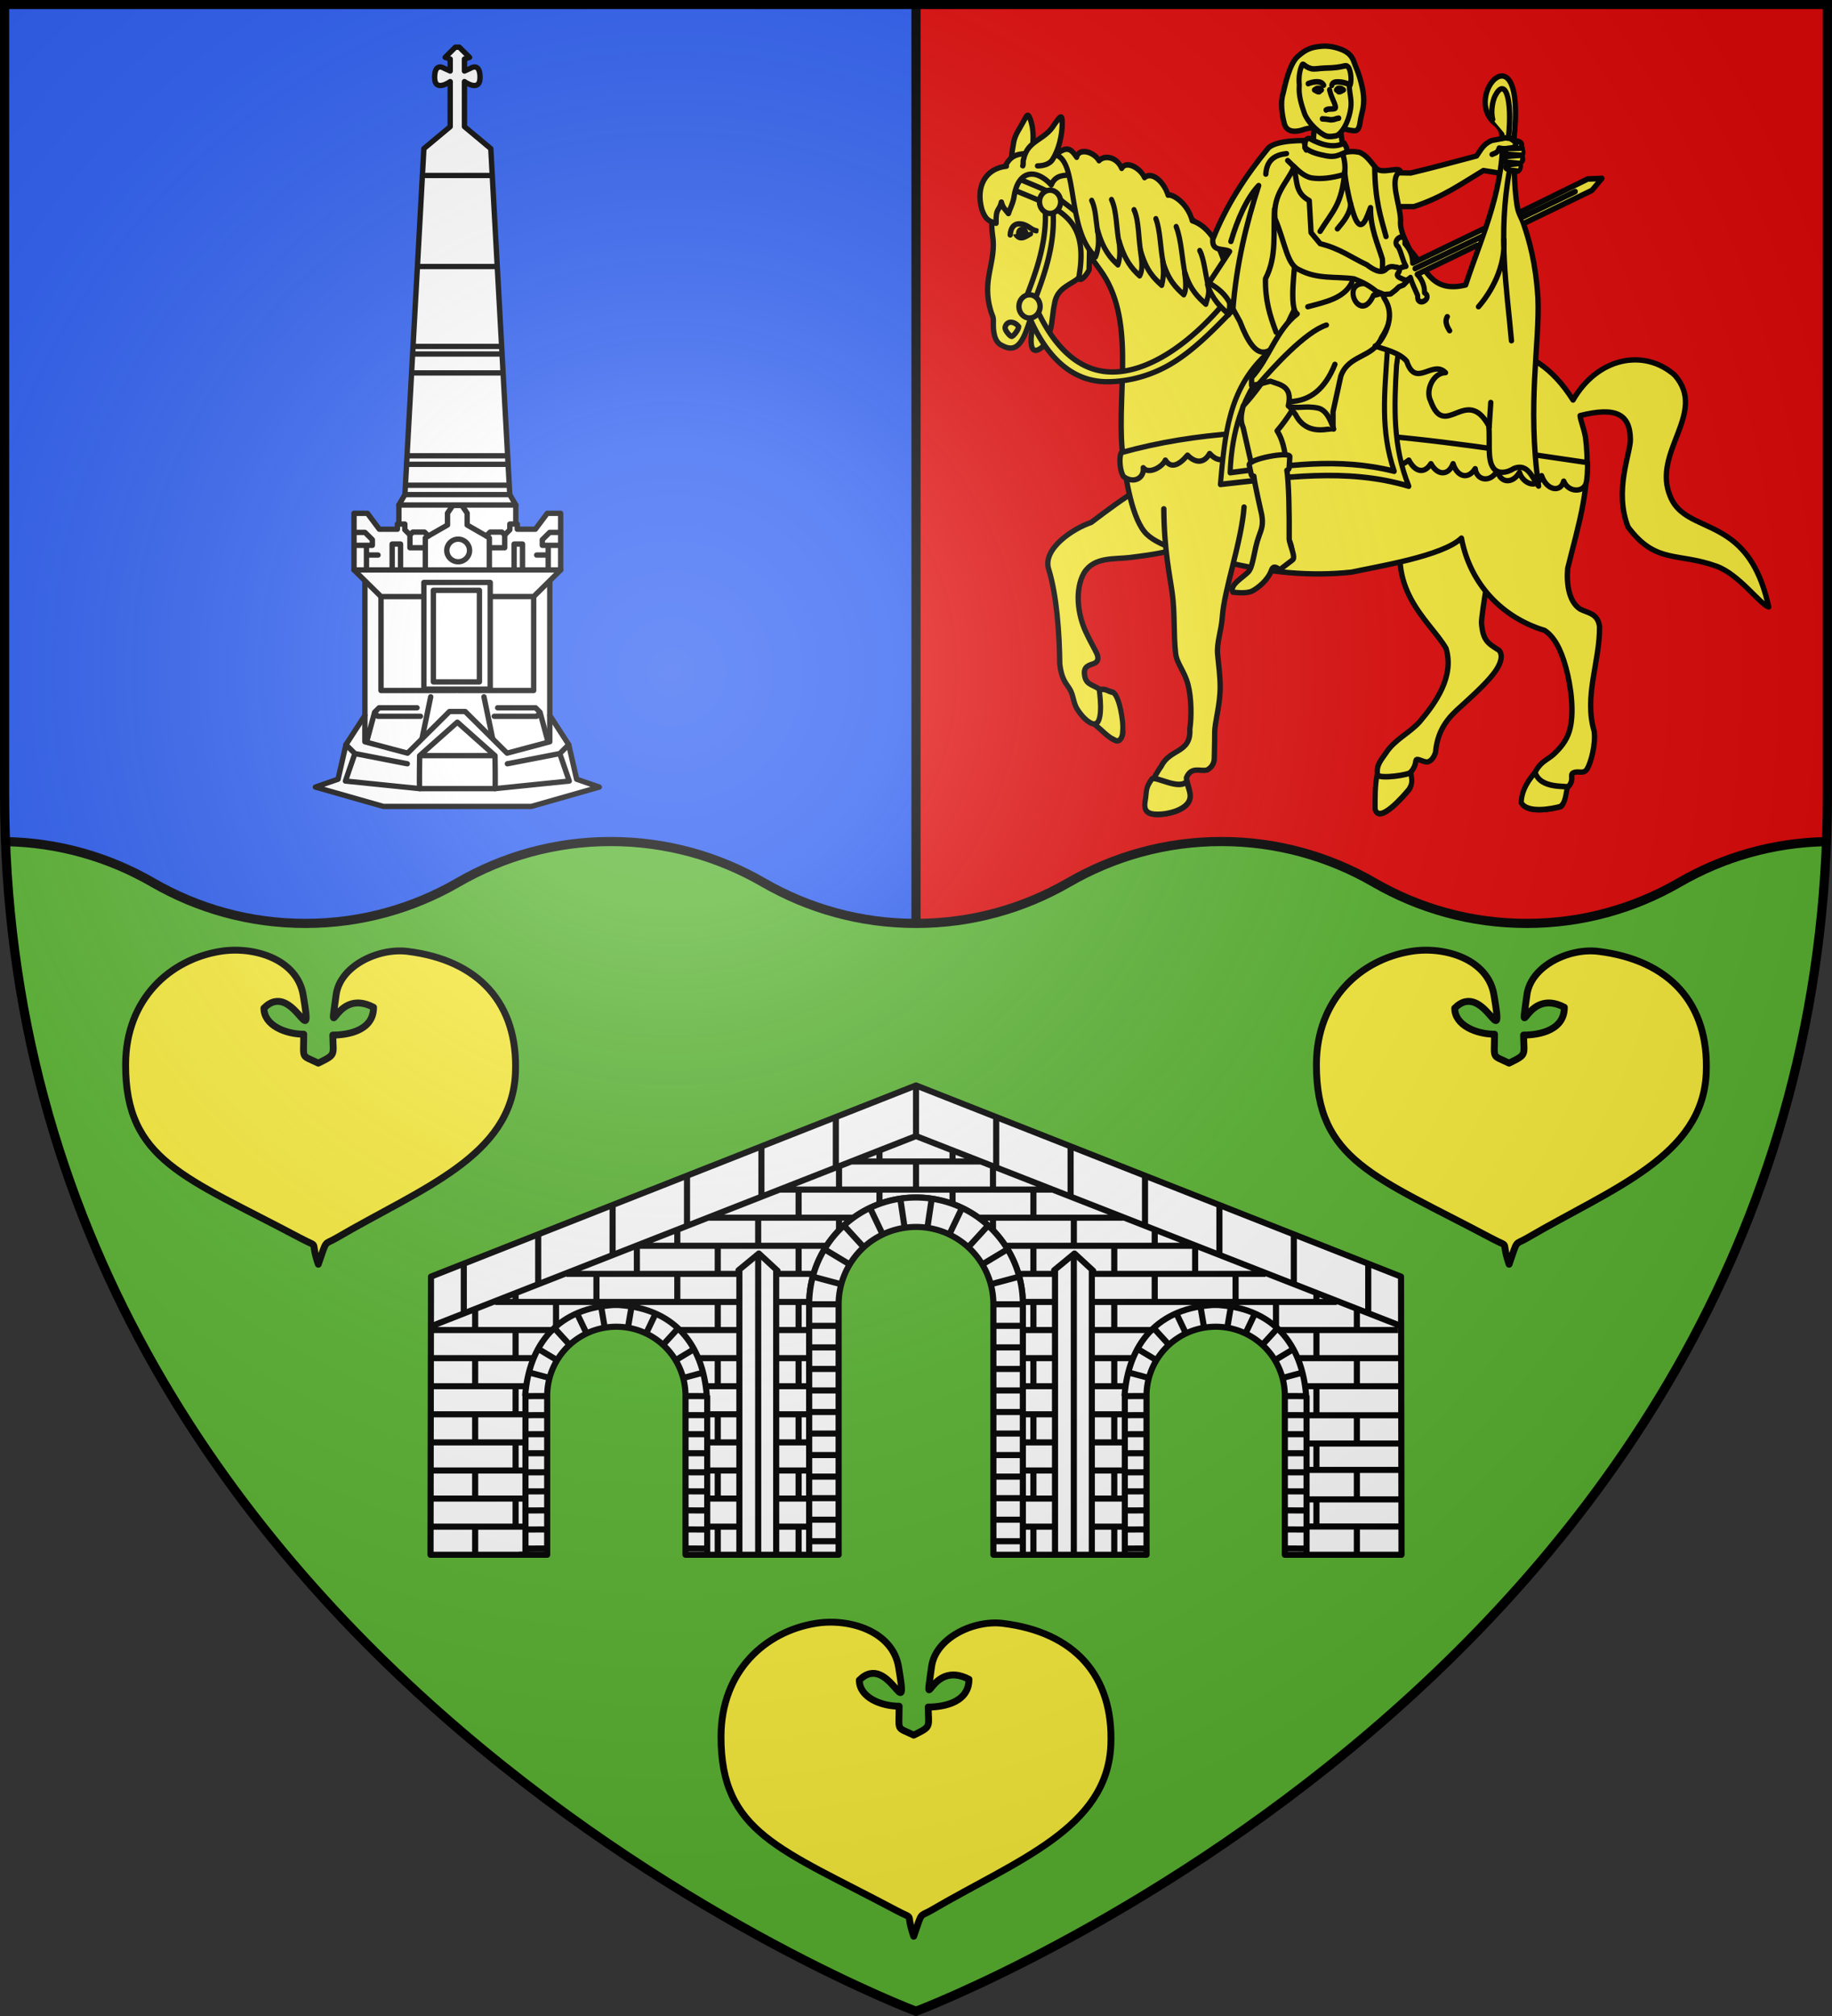 <svg xmlns="http://www.w3.org/2000/svg" xmlns:xlink="http://www.w3.org/1999/xlink" width="600" height="660"><rect width="100%" height="100%" fill="#333333" stroke="none"/><defs><radialGradient id="e" cx="-80" cy="-80" r="405" gradientUnits="userSpaceOnUse"><stop offset="0" stop-color="#fff" stop-opacity=".31"/><stop offset=".19" stop-color="#fff" stop-opacity=".25"/><stop offset=".6" stop-color="#6b6b6b" stop-opacity=".125"/><stop offset="1" stop-opacity=".125"/></radialGradient><path id="f" d="M-298.5-298.5h597V-40C298.5 246.31 0 358.5 0 358.5S-298.5 246.31-298.5-40z"/></defs><path fill="#e20909" d="M300 1.5h298.5V260c0 286.31-298.5 398.5-298.5 398.5z"/><path fill="#2b5df2" d="M300 1.5H1.5V260C1.5 546.31 300 658.5 300 658.5z"/><g stroke-width="3"><path fill="none" stroke="#000" stroke-linejoin="round" d="M300 658.398V1.5"/><path fill="#5ab532" d="M200 275.499c-18.227 0-35.28 4.893-50 13.405-14.725 8.514-31.767 13.404-50 13.404-18.227 0-35.28-4.893-50-13.404-14.244-8.236-30.658-13.066-48.219-13.374C11.693 550.382 300 658.5 300 658.5s288.307-108.118 298.219-382.97c-17.556.308-33.98 5.14-48.219 13.374-14.725 8.514-31.767 13.404-50 13.404-18.227 0-35.28-4.893-50-13.404-14.725-8.515-31.767-13.405-50-13.405-18.227 0-35.28 4.893-50 13.405-14.725 8.514-31.767 13.404-50 13.404-18.227 0-35.28-4.893-50-13.404-14.725-8.515-31.767-13.405-50-13.405"/><path fill="none" stroke="#000" d="M598.219 275.53c-17.556.308-33.98 5.14-48.219 13.374-14.725 8.514-31.767 13.404-50 13.404-18.227 0-35.28-4.893-50-13.404-14.725-8.515-31.767-13.405-50-13.405-18.227 0-35.28 4.893-50 13.405-14.725 8.514-31.767 13.404-50 13.404-18.227 0-35.28-4.893-50-13.404-14.725-8.515-31.767-13.405-50-13.405-18.227 0-35.28 4.893-50 13.405-14.725 8.514-31.767 13.404-50 13.404-18.227 0-35.28-4.893-50-13.404-14.244-8.236-30.658-13.066-48.219-13.374"/></g><g stroke="#000" stroke-linejoin="round" stroke-width=".831"><g fill="#fff"><path d="M66.336.422 33.399 13.409l-10.085 3.976-4.8 1.893-10.085 3.977-8.06 3.178L.305 64.28h15.867V42.66a9.407 9.407 0 0 1 18.814 0v21.62h16.819V30.161c.022-8.01 6.522-14.49 14.531-14.49s14.509 6.48 14.531 14.49v34.12h16.82V42.66a9.406 9.406 0 1 1 18.813 0v21.62l2.954-.002h12.915l-.066-37.846-8.06-3.178-10.085-3.976-4.8-1.893-10.085-3.976z" transform="matrix(2.408 0 0 2.406 140.267 354.341)"/><path d="M80.867 30.16c-.022-8.009-6.521-14.49-14.531-14.49s-14.509 6.481-14.531 14.49v34.12h4.006V30.2a10.525 10.525 0 0 1 21.05 0V64.28h4.006zM66.336.422V7.31M66.336 7.31l66.043 25.875M66.336 7.31.388 33.186M16.172 64.28H12.3M13.22 42.625l-.002 21.655M37.938 42.625V64.28M94.734 42.625V64.28M119.452 42.625l.002 21.654M116.5 63.428l2.952.008M97.687 63.428l-2.953.008M97.687 42.686l-2.953.008M97.687 45.279l-2.953.008M97.687 47.872l-2.953.008M97.687 50.464l-2.953.009M97.687 53.057l-2.953.008M97.687 55.65l-2.953.008M97.687 58.242l-2.953.009M97.687 60.835l-2.953.008M116.5 42.686l2.952.008M116.5 45.279l2.952.008M116.5 47.872l2.952.008M116.5 50.464l2.952.009M116.5 53.057l2.952.008M116.5 55.65l2.952.008M116.5 58.242l2.952.009M116.5 60.835l2.952.008M117.723 20.684v6.889M127.843 24.674v6.889M103.044 34.169l-1.27-2.664M100.744 35.718l-1.992-2.178M99.034 37.808l-2.529-1.522M98.007 40.224l-2.85-.765M111.143 34.169l1.271-2.664M113.442 35.718l1.992-2.178M115.152 37.808l2.53-1.522M116.179 40.224l2.851-.765M109.166 30.476l-.495 2.91M105.021 30.476l.495 2.91M107.602 16.693v6.889M34.986 42.686l2.952.008M34.986 45.279l2.952.008M34.986 47.872l2.952.008M34.986 50.464l2.952.009M13.218 56.636H.44M13.218 60.458H.41M11.874 60.458v-3.822M16.172 55.65l-2.952.008M16.172 58.242l-2.952.009M16.172 60.835l-2.952.008M16.172 63.428l-2.952.008M13.29 41.348H.274M13.218 45.17H.478M13.218 48.992H.341M13.218 52.814H.281M6.375 37.526v3.822M6.375 45.17v3.822M11.874 52.814v-3.822M11.874 45.17v-3.822M16.172 42.686l-2.952.008M16.172 45.279l-2.952.008M16.172 47.872l-2.952.008M16.172 50.464l-2.952.009M16.172 53.057l-2.952.008M57.837 18.415H38.174M54.182 22.237H28.48M52.408 26.059H18.787M51.808 29.882H9.094M51.805 33.704h-17.71M35.19 12.703v6.889M14.95 20.684v6.889M4.83 24.674v6.889M17.062 33.704H.368M14.337 37.526H.61M28.371 22.28v3.779M28.371 29.882v.738M33.87 29.882v-3.823M33.87 22.237v-2.125M17.373 29.882v3.536M22.872 29.882v-3.823M6.375 30.954v2.75M11.874 37.526v-3.822M11.874 29.882v-1.097M25.07 16.693v6.889M76.861 30.202h4.006M76.861 33.133h4.006M76.861 36.064h4.006M76.861 38.994h4.006M76.861 41.925h4.006M76.861 44.856h4.006M76.861 47.786h4.006M76.861 50.717h4.006M76.861 53.648h4.006M76.861 56.579h4.006M76.861 59.509h4.006M76.861 62.44h4.006M55.81 59.509h-4.005M55.81 62.44h-4.005M51.805 60.458H37.938M50.368 60.458v3.822M39.37 60.458v3.822M44.869 60.458v-3.822M34.986 53.057l2.952.008M34.986 55.65l2.952.008M34.986 58.242l2.952.009M34.986 60.835l2.952.008M34.986 63.428l2.952.008M51.805 37.526H36.82M51.805 41.348H37.868M51.805 45.17H37.938M51.805 48.992H37.938M51.805 52.814H37.938M51.805 56.636H37.938M50.368 29.882v3.822M50.368 37.526v3.822M50.368 45.17v3.822M50.368 52.814v3.822M39.37 17.944v.47M39.37 22.237v3.822M39.37 29.882v3.822M39.37 37.526v3.822M39.37 45.17v3.822M39.37 52.814v3.822M44.869 52.814v-3.822M44.869 45.17v-3.822M44.869 37.526v-3.822M44.869 29.882v-3.823M44.869 22.237v-3.822M55.81 30.202h-4.005M55.81 33.133h-4.005M55.81 36.064h-4.005M55.81 38.994h-4.005M55.81 41.925h-4.005M55.81 44.856h-4.005M55.81 47.786h-4.005M55.81 50.717h-4.005M55.81 53.648h-4.005M55.81 56.579h-4.005M77.242 4.722v6.889M66.336 10.77h8.776M47.867 14.593h36.938M71.306 9.27v1.5M71.306 14.593v1.954M76.805 14.593v-3.154M68.472 15.828l-.589 3.963M70.867 20.702l1.725-3.616M73.44 22.436l2.704-2.957M75.354 24.774l3.432-2.066M76.502 27.476l3.87-1.037M66.336 10.77v3.823M55.43 4.722v6.889M45.31 8.712V15.6M66.336 10.77H57.56M61.366 9.27v1.5M61.366 14.593v1.954M50.368 14.593v3.822M50.368 22.237v3.822M55.867 20.124v-1.71M55.867 14.593v-3.154M64.2 15.828l.589 3.963M61.805 20.702l-1.724-3.616M59.232 22.436l-2.703-2.957M57.319 24.774l-3.433-2.066M56.17 27.476l-3.87-1.037M115.61 33.704h16.291M120.798 60.458v-3.822M126.297 30.954v2.75M120.798 37.526v-3.822M126.297 45.17v3.822M120.798 45.17v-3.822M120.798 52.814v-3.822M118.342 37.526h13.726M119.399 41.348H132.1M126.297 37.526v3.822M115.299 29.882v3.536M120.798 29.882v-1.097M104.301 29.882v.738M80.864 29.882h42.714M109.8 29.882v-3.823M104.301 22.28v3.779M76.805 20.124v-1.71M74.835 18.415H94.5M78.49 22.237h25.702M80.264 26.059h33.621M97.482 12.703v6.889M98.802 22.237v-2.125M98.802 29.882v-3.823M80.867 33.704h17.71M80.867 48.992h13.867M87.362 8.712V15.6M87.803 60.458v-3.822M82.304 22.237v3.822M93.302 22.237v3.822M93.302 17.944v.47M82.304 14.593v3.822M87.803 22.237v-3.822M93.302 29.882v3.822M82.304 29.882v3.822M87.803 29.882v-3.823M82.304 37.526v3.822M93.302 37.526v3.822M87.803 37.526v-3.822M93.302 45.17v3.822M82.304 45.17v3.822M87.803 52.814v-3.822M80.867 60.458h13.867M80.867 56.636h13.867M80.867 52.814h13.867M80.867 45.17h13.867M80.867 41.348h13.937M80.867 37.526h14.984M93.302 52.814v3.822M82.304 52.814v3.822M82.304 60.458v3.822M93.302 60.458v3.822M87.803 45.17v-3.822" transform="matrix(2.408 0 0 2.406 140.267 354.341)"/><path d="M91.776 172.63v38.706h5.006v-38.638h.186l-1.274-1.178-1.27-1.177-1.385 1.147-1.386 1.14z" transform="matrix(2.408 0 0 2.406 124.533 .522)"/><path d="M87.8 23.265V64.28" transform="matrix(2.408 0 0 2.406 140.267 354.341)"/><path d="m54.038 172.698-1.274-1.178-1.269-1.177-1.385 1.147-1.386 1.14h.122v38.706h5.007v-38.638z" transform="matrix(2.408 0 0 2.406 124.533 .522)"/><path d="M44.871 23.265V64.28M6.375 53.002v3.429M6.375 60.242v3.919M119.399 45.299H132.1M119.399 49.148H132.1M119.399 52.738H132.1M119.399 56.746H132.1M119.399 60.437H132.1M126.297 52.577v4.203M126.297 60.57v3.918M34.665 40.224l2.851-.765M16.493 40.224l-2.851-.765M23.506 30.476l.495 2.91M21.53 34.169l-1.272-2.664M19.23 35.718l-1.992-2.178M17.52 37.808l-2.53-1.522M27.651 30.476l-.495 2.91M29.628 34.169l1.271-2.664M31.928 35.718l1.992-2.178M33.638 37.808l2.53-1.522" transform="matrix(2.408 0 0 2.406 140.267 354.341)"/></g><g fill="none"><path d="M19.816 127.647c.508-6.9 4.359-12.168 12.644-12.412" transform="matrix(2.408 0 0 2.406 124.274 149.908)"/><path d="M44.524 127.647c-.509-6.9-4.359-12.168-12.644-12.412" transform="matrix(2.408 0 0 2.406 124.274 149.908)"/></g><g fill="none"><path d="M19.816 127.647c.508-6.9 4.359-12.168 12.644-12.412" transform="matrix(2.408 0 0 2.406 320.569 149.908)"/><path d="M44.524 127.647c-.509-6.9-4.359-12.168-12.644-12.412" transform="matrix(2.408 0 0 2.406 320.569 149.908)"/></g></g><g stroke="#000" stroke-linecap="round" stroke-linejoin="round" stroke-width="1.001"><path fill="#fcef3c" fill-rule="evenodd" stroke-width="1.752" d="m429.877 48.126 9.899.607-1.658-12.017-7.498-.705zM460.473 169.85c-7.664 23.039 7.617 33.115 13.029 42.417 2.772 9.2-3.273 17.728-8.687 24.125-3.467 3.804-8.11 5.726-11.003 10.157-1.462 2.19-3.22 3.88-2.802 6.99.5 3.723-.672 7.56-.672 11.421 1.223 5.102 9.329-4.305 11.003-6.348 1.737-2.54-.594-4.31.579-5.714 1.795-2.15 1.551-3.556 1.78-4.022.35-.709 2.317.635 3.475.635s2.317-1.27 2.896-3.175c.538-5.886 2.813-9.94 6.905-13.754 3.475-3.174 9.266-8.253 12.161-12.062 2.896-3.809 2.896-6.348 1.737-7.618-3.692-2.304-5.284-3.197-5.746-8.996 0-3.175 3.524-23.538 4.682-28.617M386.223 155.675c-7.993-.574-18.75 7.563-29.049 15.34-5.915 1.973-16.018 8.649-13.945 15.3 2.652 8.511 3.546 21.185 3.645 31.108.58 5.08 2.146 6.349 3.304 8.253s1.158 4.444 2.317 6.349c1.158 1.904 3.474 4.818 5.79 5.079 2.88.324 4.633 4.444 6.37 5.079s2.896-.635 2.896-2.54c-1.375-3.971-.919-9.62-3.266-12.946-.872-.479-2.521-.455-4.272-.957-2.815-1.893-4.86-1.493-5.075-5.477 0-2.539 2.316-2.539 3.475-3.174s1.158-1.904.579-3.174c-.58-1.27-2.38-4.418-3.538-6.958-2.677-5.711-3.75-13.85-.643-19.372 3.27-5.364 9.863-4.46 15.056-5.079 4.633-.635 18.105-1.904 23.6-6.737M330.63 57.749c0-3.81.44-7.49 1.158-11.428.454-2.49 2.084-4.564 3.108-6.582 1.237-2.18 1.533-3.552 2.605.023 1.413 5.064.078 9.453.078 14.177" transform="matrix(.999 0 0 .999 .556 .198)"/><path fill="#fcef3c" fill-rule="evenodd" stroke-width="1.752" d="M342.74 50.674c-1.158 0-4.003-.544-5.74-.544s-4.054 0-5.791 1.27-2.895 3.81-4.054 8.253-3.3 10.904-2.316 17.141c1.438 9.109-3.893 14.542-.428 25.394.382 1.198.766 1.283.692 3.29-.083 2.267.13 6.418 2.782 7.503 5.514 3.127 7.333-2.53 9.266-8.323 1.262-3.85 2.943-2.706 1.48 0-1.166 3.475-2.712 13.089 2.423 8.958 1.158-1.27 2.316-3.81 2.895-6.349s.58-5.079 1.158-7.618c1.11-8.663 11.554-5.842 9.845-15.237.647-8.925-6.744-12.21 5.047 3.707s5.688 39.336 7.298 58.61c1.158 10.793 3.474 23.718 8.107 28.162s15.866 6.983 25.132 8.888c15.166 3.75 28.618 4.936 41.967 3.526 8.183-1.793 29.974-5.235 36.056-11.165 2.85 15.267 13.6 26.148 27.27 30.252 2.896 1.904 5.212 5.714 6.95 12.062 1.737 6.349 2.895 15.237 1.158 20.95-1.003 3.3-2.972 5.54-5.125 7.578-2.267 2.032-4.539 2.4-6.406 6.545-2.517 3.422-4.105 7.265-4.105 9.367 2.091 3.73 10.499 1.897 12.795 1.27 1.737-1.27.576-4.556 2.316-6.349 2.465-2.54.428-4.14 1.86-4.774 1.698-.753 3.349.635 4.507-1.27 1.158-1.904 2.872-7.923 2.293-12.367-3.427-11.473 1.9-22.8 1.764-34.282-.58-4.444-4.054-4.444-6.37-5.714-3.722-2.405-4.511-8.384-4.075-13.34 3.465-14.176 7.965-27.474 5.812-43.099-.579-3.174-1.737-5.713-1.737-6.983 11.779-2.945 16.367-.505 16.486 7.84.064 4.432-5.441 16.686-.772 28.673 9.082 12.207 16.223 8.253 28.984 12.853 7.457 2.687 14.2 12.443 17.12 13.356-2.64-12.235-7.365-18.41-12.452-22.2-7.796-5.81-16.444-6.018-19.743-13.859-6.374-14.718 12.376-27.42 1.395-39.923-10.12-8.88-25.346-5.745-33.335 8.181-13.82-21.933-31.303-17.598-53.601-16.594-12.161 0-32.867.47-39.237-.165-12.204-.57-12.491-15.823-17.996-25.375-3.407-5.913-8.626-11.77-14.01-17.06-13.499-13.26-31.236-22.956-47.565-21.039" transform="matrix(.999 0 0 .999 .556 .198)"/><path fill="#fcef3c" fill-rule="evenodd" stroke-width="1.752" d="M380.986 166.533c.09 13.671 1.995 21.952 2.78 27.808.89 6.643.357 13.193 1.103 19.68.37 3.208 2.896 5.714 4.054 10.158s1.158 10.793.58 14.602c.426 7.942-6.522 6.277-9.32 12.062-2.317 3.175-4.634 8.253-5.213 11.428-.579 3.174.58 4.444 4.054 4.444s8.216-1.27 9.953-3.81-.579-6.348-.579-8.253c1.672-3.893 4.607-1.879 6.822-2.539 1.159-.635 2.317-1.905 2.317-3.81 0-1.904.127-4.443.127-8.252s1.8-8.888 1.8-15.237c0-3.2-.457-6.722-.836-10.566-.374-3.784 1.256-7.88 1.543-12.289.579-8.888 6.307-24.672 7.124-36.004M410.521 147.653c1.353 2.645 6.174 3.434 7.255-.115 1.534 2.654 5.78 3.375 7.255.602 1.116 2.981 6.113 2.996 7.05-.273 2.96 3.478 5.266 4.21 7.46.466 1.236 3.168 4.869 3.396 6.844-.084 1.579 4.21 6.464 3.3 8.079 1.384 1.083 3.161 3.504 3.615 6.843.94 1.889 3.68 4.94 4.832 7.255 1.176 2.235 4.114 5.859 3.846 7.255 0 1.321 4.274 4.867 5.412 7.255 1.633.474 3.931 5.004 4.765 7.255.62 1.014 4.353 5.128 4.324 7.255.598.96 3.537 6.004 5.922 7.256 1.08 1.601 4.746 6.197 5.76 7.255 1.786 1.516 3.855 6.59 3.744 7.352.605.247-.567.614-4.85.424-6.67-49.854-7.178-103.344-17.044-152.826-3.267-.85 1.697-.427 6.273.771 7.877 3.364 2.467 6.859.379 6.431-2.935 1.712 2.35 6.356-.287 7.256-2.496 1.815 2.931 4.515 1.672 7.255-1.624 2.741 2.82 5.531 2.607 7.255-.543 3.204 3.59 6.197 1.93 7.255-1.122 1.913 4.198 5.406 4.083 7.255.362M334.731 54.168c.304-.665-.02-1.559.294-2.213 1.31-6.351 6.967-6.063 10.07-11.381 2.004-2.74 2.66-3.94 2.58.334-.123 3.214-.973 7.699-3.147 11.127-1.158 1.904-3.778 2.133-4.937 2.133M337.266 76.43c-.749-.386-1.368-1.577-2.45-1.815-1.216-.267-2.438.086-2.559 1.587.42.847 1.164 1.688 2.273 1.527 1.063-.154 2.252-1.035 2.736-1.298M333.405 106.831c-1.503-1.93-4.032-1.986-4.464.344 0 1.028 1.668 2.892 2.18 2.892.511 0 2.284-2.207 2.284-3.236" transform="matrix(.999 0 0 .999 .556 .198)"/><path fill="#fcef3c" fill-rule="evenodd" stroke-width="1.752" d="M330.63 76.794c.132-2.536 1.426-3.658 2.892-3.644 2.893.027 3.712 1.99 5.727 2.284" transform="matrix(.999 0 0 .999 .556 .198)"/><path stroke-width="1.752" d="M334.766 77.553a1.138 1.322 0 0 1-1.328-1.038 1.138 1.322 0 0 1 .88-1.554 1.138 1.322 0 0 1 1.346 1.007 1.138 1.322 0 0 1-.853 1.574" transform="matrix(.999 0 0 .999 .556 .198)"/><g fill="#fcef3c" fill-rule="evenodd"><path stroke-width="1.752" d="M330.63 61.558c15.14 6.39 26.194 8.701 22.486 29.235.167 1.49 2.08-.032 3.376-2.552.4-15.159.431-15.546-8.49-22.24-4.468-3.986-10.066-5.47-15.227-7.929m9.017 7.295c1.706 11.972-2.645 23.442-5.938 31.93m8.379-31.93c2.247 13.552-3.166 26.128-5.815 33.647a64 64 0 0 0 1.314 2.955c6.014 12.64 13.91 19.08 22.924 19.684 12.782.858 27.508-9.341 39.67-24.432l1.363 4.151c-4.518 4.452-11.43 12.162-19.688 17.28-6.679 4.139-14.343 6.238-21.515 6.25-9.434.016-18.539-5.305-25.326-20.606-.997-2.247-.434-4.213-1.334-6.91" transform="matrix(.999 0 0 .999 .556 .198)"/><g stroke-width="3.419"><path d="M182.491 187.249c-25.315 21.524-27.507 49.288-30.525 79.236 42.071-4.116 84.143-10.346 126.214 1.082-10.842-24.24-9.837-49.018-8.226-73.824l1.515-9.742-83.33-2.4z" transform="matrix(.489 0 0 .536 325.377 15.753)"/><path d="M196.44 181.554c-4.342 7.268-35.624 22.953-37.96 77.758 37.52-4.291 71.766-9.537 109.92-.875-9.412-25.026-6.437-47.762-4.527-74.662" transform="matrix(.489 0 0 .536 325.377 15.753)"/></g><path stroke-width="1.752" d="M329.377 54.283c-6.788.725-10.178 6.588-8.013 14.258 1.159 3.174 2.222 3.767 4.633 4.444-.123-5.418 1.119-3.944 1.737-6.983.475 1.884 1.215 2.372 2.317 3.809.474-1.655 1.185-2.569 1.764-5.108 1.31-9.685 7.558-9.501 12.276-4.3 1.372-3.52 4.727-2.991 5.487-3.271M347.167 65.94c0-2.104-1.555-3.81-3.474-3.81s-3.475 1.706-3.475 3.81 1.556 3.808 3.475 3.808 3.474-1.705 3.474-3.809M340.427 100.222c0-2.104-1.556-3.81-3.475-3.81s-3.474 1.706-3.474 3.81 1.555 3.809 3.474 3.809 3.475-1.706 3.475-3.81" transform="matrix(.999 0 0 .999 .556 .198)"/><g stroke-width="3.419"><path d="M134.291 112.173c-2.104-11.119-11.872-17.607-14.712-17.007-1.979-8.383-9.434-15.632-14.711-12.116-2.381-6.199-11.32-11.693-14.712-7.001-2.783-7.597-10.996-9.2-14.712-6.059-2.984-5.879-12.879-9.231-14.711-3.434-3.568-5.849-5.835-7.563-13.941-2.788 14.923 5.33 2.994 46.104 21.045 64.518 3.426-6.106 3.019-12.97 2.837-16.286 2.576 12.257 6.93 17.747 11.662 22.48 2.808-6.166 1.851-11.997 2.076-14.555 2.733 12.336 7.087 17.826 11.82 22.558 3.248-4.125 1.876-12.429 1.878-15.685 2.854 13.32 7.586 18.052 12.319 22.784 2.685-7.178 1.775-11.557 1.985-14.557 2.747 12.19 7.48 16.923 12.212 21.656 3.53-4.506.791-16.932 2.205-12.675 2.527 10.309 7.26 15.041 11.992 19.773 1.308-3.765 3.656-6.749 2.16-11.71 2.573 9.344 7.305 14.077 12.037 18.81l.432.65c4.959-17.6.422-51.45-19.16-59.356" transform="matrix(.487 -.049 .044 .534 320.119 18.916)"/><path d="M70.587 113.131c-.463-6.722-.036-14.355-2.23-19.4m16.052 27.744c-1.316-8.377.26-19.677-2.775-27.035m16.693 34.055c-1.05-8.824.613-19.164-2.23-26.472m16.527 33.584c-1.163-8.29-.096-19.658-2.453-26.796m16.537 36.115c-1.383-9.73-.616-21.749-3.42-30.073m18.144 37.969c-1.287-7.06-1.327-16.98-3.759-21.963" transform="matrix(.487 -.049 .044 .534 320.119 18.916)"/></g><g stroke-width="3.419"><path d="M129.508 447.731c-4.709 5.868-20.684-3.194-23.351-1.409-4.733 5.916-3.338 7.503-4.52 13.418-1.184 5.916 1.182 8.282 8.281 8.282s16.786-2.366 20.335-7.099c3.55-4.732-.745-9.642-.745-13.192M279.587 442.123c0 1.708-21.24 4.564-22.672 1.68-1.432 6.75-1.3 13.87-1.3 20.95 2.499 9.507 19.059-8.024 22.479-11.832 3.55-4.732 1.493-7.249 1.493-10.798M384.353 451.437c.423-1.185-18.187 1.443-21.516-9.046-7.1 7.099-9.356 13.778-9.356 18.51 4.272 6.951 21.449 3.536 26.14 2.367 3.55-2.366 3.55-7.099 4.732-11.831M70.831 391.892c-.25-1.13 3.708 20.632-3.282 20.947 4.732 3.55 9.464 8.282 13.014 9.465 3.768 2.496 5.915-1.183 5.915-4.732.911-6.526-2.534-22.96-6.672-24.127-3.46-.527-4.242-2.47-8.975-1.553" transform="matrix(.489 0 0 .536 325.377 15.753)"/></g><path stroke-width="1.752" d="m451.595 56.336.6 11.172h10.79c9.32-2.996 15.716-7.595 22.778-11.829l5.17.822 5.839-.534c.444-.017 1.542-1.07.936-2.67 1.515-1.034.714-1.81.6-2.547.748-1.026.2-1.738-.15-2.464.244-1.067.386-1.954-1.499-2.3l-3.377-1.027-4.672.863c-2.846 1.068-3.755 3.198-5.095 5.093-7.102 1.862-13.759 3.724-21.58 5.586zM416.647 120.421c-3.064 4.138-5.795 8.29-9.643 12.43-.55 2.362-1.104 4.724 0 7.086 2.402 10.393 4.804 21.28 7.206 31.947l-2.331 7.435-1.06 5.808-4.662 6.041-1.272.697c-.296.757.262 1.14 1.377 1.278l3.603-.813 7.63-7.783 4.238-1.162c1.77-1.785 1.378-3.834.636-5.925l-.847-1.045-.636-7.435c-.199-9.231 1.83-20.746-2.755-27.997 3.25-3.617 6.499-9.333 9.749-14.057zM397.043 78.251c-.32 4.207 3.57 2.772 5.51 3.95l-6.781 10.34c3.109 1.716 5.578 3.9 6.994 6.853l3.179 5.809c5.417 14.13 9.175 10.068 13.025 7.012 6.987-20.368 38.687-63.008 20.96-61.103 2.951-.349-8.63-4.64-11.722-5.831l-.484 3.707c-1.254-1.623.237-3.235 1.111-3.036-1.384-.164-10.714-.366-13.565 2.328-7.538 9.189-13.915 19.014-18.227 29.971" transform="matrix(.999 0 0 .999 .556 .198)"/><path stroke-width="1.752" d="M424.101 83.415c.003 3.381-2.238 17.434.603 19.258-6.885 5.342-9.221 14.635-14.945 20.885v2.555c3.03-.464 4.468-.93 6.146-1.394 3.28 1.206 7.302 1.599 5.934 7.9l2.332 3.02c1.879 3.698 5.064 5.606 10.172 4.88l2.12-.233v-5.576l2.543-11.617c2.548-7.238 10.654-5.892 13.37-12.63 8.608-13.376 3.362-30.575-2.662-45.144-.752-7.185-4.434-13.801-9.675-15.156-5.32-1.376-9.78-1.533-10.75-4.258-.189-.533-1.673-.2-2.062-.085-1.312 4.238 7.669 3.951 12.899 4.321l8.208 3.426c-3.936 2.284-12.609 5.558-18.843 4.545-2.596-.422-4.69-2.71-6.002-3.877z" transform="matrix(.999 0 0 .999 .556 .198)"/><path stroke-width="1.752" d="M492.005 48.59c-.407 8.967-2.674 17.51-5.396 25.615-.64 1.905-1.3 3.78-1.962 5.625-1.674 4.666-3.355 9.135-4.719 13.371-11.76 2.882-13.26-6.348-18.245-11.465-1.337-2.91-3.392-6.196-3.073-9.758-.1-5.338-3.988-13.734-.106-16.031-.384-1.761-6.13 1.236-8.054-1.162-1.647-1.943-3.11-4.321-5.51-5.111-1.728-.305-3.613-.32-5.34.375.578 1.961.958 3.945.697 6.367.73 6.392 2.53 13.022 3.56 15.22 2.168 4.629 3.782-.988 4.9-3.8-.085 6.663 2.366 11.879 3.871 16.8.421 4.283-1.322 9.833.89 13.352 4.49 7.148-2.906 15.832-3.253 15.204 2.308.907 7.98 2.02 10.358 5.022 2.953 8.996 8.477-.683 12.716 3.717-3.973 0-6.7 5.691-4.875 9.294 4.728 13.02 11.627-5.334 19.074 8.132.42 4.498-.504 10.761 1.272 13.475 1.359 2.458 4.57 2.055 6.994.465 4.564-1.728 5.852 2.93 8.053 5.808-3.786-26.87.4-46.725-.212-61.57-.755-11.837-2.816-18.765-4.755-24.525-.516-1.532-1.322-2.763-1.737-4.243-1.067-3.811-1.615-15.314-1.084-20.656" transform="matrix(.999 0 0 .999 .556 .198)"/><g stroke-width="3.419"><path d="M320.078 120.326 280.4 138.92c2.59 2.317 5.239 6.293 5.172 11.121 6.102 3.49-5.172 9.574-4.522 1.859-1.545-3.32-4.054-7.36-5.078-10.921.18.387-15.888 10.114-24.554 11.419-8.819 19.333-24.206-10.183-2.963-6.89 7.02-5.65 24.122-11.83 24.355-11.327-2.46-3.641-3.143-8.109-5.489-11.802-5.477-3.703 5.314-10.307 4.428-2.06 4.052 3.998 5.333 7.915 5.489 11.803l46.787-21.872m24.952-11.06 44.265-21.018 9.541-.574-6.585 7.468-44.618 20.96M323.447 114.752l-44.575 20.676m106.24-49.408-35.523 16.66" transform="matrix(.489 .012 -.011 .536 328.55 11.986)"/></g><path stroke-width="1.752" d="M423.68 54.552c1.093 5.12.418 8.45 4.987 10.984l.6 10.515 2.997 3.614c6.442 1.562 10.261 4.561 15.285 6.9 2.047 1.555 4.61 3.107 6.248 1.492 1.035-1.021 2.11-1.042 3.245-.662.258-.264 1.975.425.698 1.98-.919 1.396 1.906 1.766 2.997 2.612l-1.2 1.226-1.461.581-1.13 1.09-1.63 1.266-2.15.125-2.529-.998c-2.42-1.94-4.074-2.845-7.284-4.112-5.994-.841-11.989.24-17.983-2.957-4.019-1.624-4.46-8.482-7.951-16.825-.653-8.114 3.898-11.473 6.262-16.83M412.09 60.594c-3.988 12.356-7.296 25.457-8.477 40.891M402.978 78.948c2.202-7.334 5.092-13.995 8.99-18.232" transform="matrix(.999 0 0 .999 .556 .198)"/><path stroke-width="1.752" d="M417.283 68.377c-.493 7.632.858 15.419-2.967 22.77-.117 6.879 1.353 11.9 3.497 17.54M494.956 111.476c-1.55-17.637-4.493-34.206-.636-55.994" transform="matrix(.999 0 0 .999 .556 .198)"/><path stroke-width="1.752" d="M484.147 100.324c4.111-4.705 8.856-12.942 8.332-22.023M487.643 139.821l.531-8.132M442.609 92.424c-2.515 5.143-8.621 6.348-14.412 7.9M434.288 106.329c-6.987 2.254-17.563 14.023-21.985 19.087M440.322 55.888c-.965 11.005-3.911 12.976-8.1 19.742M442.258 66.708c-.249 3.126-2.266 5.635-4.36 8.092M450.132 54.553c.065 11.016 2.02 16.503 3.71 22.77M414.422 56.876c.32-4.728 3.087-6.325 6.782-6.738M421.84 132.851c2.913 1.093 5.389-.239 9.748.697 2.543.613 3.944 3.48 5.087 6.854M473.924 103.57c-1.141 1.947.49 4.091.761 4.615M488.61 50.422c.859-.49 1.86-.392 2.34-2.13 1.877.471 2.929.017 4.452-.106 1.768-.95.88-2.03-.626-2.822" transform="matrix(.999 0 0 .999 .556 .198)"/><path stroke-width="1.752" d="M497.018 55.843c-.458-.144-2.72-.072-3.664-.757-.4-.29-.31-.76-.007-1.132 1.523-.328 2.896-.33 4.383-.616l-4.72-.452c-.64-.766-.116-1.451.487-1.807l4.908-.41-5.096-.33c-.563-.396-.32-1.087 0-1.806l5.17-.165M419.614 177.576c-1.24.556-2.078 1.772-2.755 3.253M422.523 131.416c6.379-.327 11.276-4.031 14.556-12.221M421.6 52.41l2.33 2.287" transform="matrix(.999 0 0 .999 .556 .198)"/><path stroke-width="1.752" d="M422.087 176.51c.158 1.816 2.3 6.096 1.071 6.811l-4.284 3.288c-.536-.71-1.951-1.752-2.57 0-1.21 3.418-4.5 5.871-6.213 6.81s-4.738.605-6.427.47c-1.364-2.416 3.535-4.931 5.141-6.81 1.509-1.764 1.794-7.325 3.35-11.508.939-2.52 1.487-3.945.935-7.045-.183-1.025-2.288-9.78-2.583-12.693-.447.013-.647.109-.844-.45-.388-1.838-.659-3.112-.659-3.112-.729-2.004 13.391-4.66 13.294-2.818-.09 1.147-.169 2.406-.234 3.743-.05.46-.39.624-.739.724.613 3.592.837 13.851.762 22.59M441.896 42.46c1.789.204 2.99.955 3.48-2.874.331-2.58 1.39-4.334 1.102-8.265-.178-2.426-1.192-6.557-2.526-9.596-.785-1.788-.885-3.696-3.678-5.213-1.302-.707-4.485-1.838-7.458-1.564-3.405.313-5.07.884-7.834 3.278-2.81 2.435-4.204 9.26-4.908 12.287-.947 2.86-.31 7.111.444 9.881.894 3.277 4.7 2.53 6.677 1.726 7.969-1.908 8.427-1.051 14.701.34" transform="matrix(.999 0 0 .999 .556 .198)"/><g stroke-width="2.248"><path d="M448.672 122.995c-9.117-.116-8.744-1.722-10.19-.452-1.19 1.045-1.875 6.37-.509 7.91-.25 3.317-1.095 5.43-.65 8.54.615 4.306 2.757 8.81 5.565 10.803.743.527 1.533.471 2.354.596 1.093.167 2.439.206 3.843-.501 3.59-1.81 7.564-5.84 8.683-8.835 1.266-3.39 2.622-7.073 2.218-11.187.36-3.508-.219-5.889-1.05-7.78-.718-1.63-.912.357-4.256 1.137-1.346.315-3.63-.163-6.008-.23" transform="matrix(-.744 0 0 .815 767.762 -77.947)"/><path d="M136.806 48.745c1.625.147 1.065.51 3.426.657 2.626-.32 1.964-.317 3.825-.394M140.856 37.348c-.65 2.915-2.248 4.954-2.638 6.852-.288 1.399 2.929.39 4.197 1.253m-9.6-10.508c1.53-.575 6.78-1.721 7.061.602" transform="matrix(-.744 0 0 .815 540.244 -1.032)"/><path d="M456.087 129.249c-2.118-.775-5.72-1.464-6.857.61" transform="matrix(-.744 0 0 .815 767.762 -77.947)"/><path d="M147.531 37.39c-.791-.356-.714-.628-1.573-.628-.86 0-1.035-.088-1.538.628.72.211.58.744 1.151.744.86 0 1.313-.533 1.96-.744M134.711 37.39c.792-.356.714-.628 1.574-.628.859 0 1.034-.088 1.538.628-.72.211-.58.744-1.151.744-.86 0-1.313-.533-1.96-.744" transform="matrix(-.744 0 0 .815 540.244 -1.032)"/></g><path stroke-width="1.752" d="M440.095 46.692c-3.206 1.782-7.517.637-11.377-1.52-1.418-.025-1.521 1.393-1.492 2.955 1.799 1.686 4.805 2.298 6.998 2.744 3.072.573 4.3-.336 6.255-1.13 1.17-.665.104-2.082-.384-3.05M491.884 45.138c-.13-1.578.079-2.511-1.852-4.546-12.137-8.867 9.818-33.208 5.748 4.718-.725-.174-2.156-.664-3.896-.172" transform="matrix(.999 0 0 .999 .556 .198)"/><path stroke-width="1.752" d="M488.82 38.932c-.76-2.637.031-6.237.746-7.65 3.248-6.42 5.8.675 4.404 13.794" transform="matrix(.999 0 0 .999 .556 .198)"/></g></g><path id="a" fill="#fcef3c" stroke="#000" stroke-linecap="round" stroke-linejoin="round" stroke-width="2.25" d="M104.246 413.89c-2.92-8.536.825-4.99-5.839-8.536-37.766-20.093-57.36-25.338-57.267-56.907.063-21.489 14.644-34.351 30.993-36.99 11.196-1.806 25.184 2.653 27.15 14.227 3.597 21.181-3.154-5.327-12.845 4.363 0 5.69 7.2 8.534 13.038 8.534 0 8.536-1.069 6.625 4.77 9.47 5.926-2.93 4.84-2.41 4.746-9.188 2.919 0 13.353-.55 13.353-9.085-12.853-6.797-14.674 13.856-12.26-4.094 1.264-9.404 13.698-15.403 23.354-14.226 23.354 2.845 36.33 17.09 35.372 39.834-1.15 27.304-30.749 37.679-58.727 54.062-4.023 2.355-2.919 0-5.838 8.536"/><g fill="#fff" stroke="#000" stroke-linecap="round" stroke-linejoin="round" stroke-width="1.456"><path d="m822.437 228.123 18.448-5.292-6.15-2.145-2.144-9.438-5.148-8.009v-36.72l-9.224-12.974v-7.794l-1.64-2.84-5.153-94.547-7.15-6.006V30.045s4.232 3.06 4.232-1.137-2.528-2.528-2.528-2.528l-1.704.783v-3.286l1.375-.455-2.78-2.78h-1.062l-2.781 2.78 1.375.455v3.286l-1.704-.783s-2.528-1.669-2.528 2.528 4.232 1.137 4.232 1.137v12.313l-7.15 6.006-5.153 94.547-1.64 2.84v7.794l-9.224 12.974v36.72l-5.148 8.009-2.145 9.438-6.149 2.145 18.448 5.292z" transform="matrix(1.206 0 0 1.198 -817.839 -9.282)"/><path fill="none" d="m774.52 213.679-2.575 7.508 20.164 2.073m-14.873-20.02v7.221l11.593 3.107 11.38-11.38h4.26l11.38 11.38 11.594-3.107v-7.222m-55.355 8.009 2.431 2.43 14.23 2.79m-11.012-6.078 2.145-8.009 1.216-1.215h10.296m-11.512 1.43.894.894h11.548M781.61 170.78v25.667h20.438" transform="matrix(1.206 0 0 1.198 -817.839 -9.282)"/><path fill="none" d="m830.16 213.679 2.574 7.508-20.164 2.073m20.02-12.012-2.43 2.43-14.23 2.79m11.012-6.078-2.145-8.009-1.216-1.215h-10.296m11.512 1.43-.894.894h-11.547M823.07 170.78v25.667H802.63" transform="matrix(1.206 0 0 1.198 -817.839 -9.282)"/><path d="M793.795 170.78H781.61l-7.331-7.281v-15.471h3.64l3.236 4.348h4.904v-1.416h2.023v1.567l1.39 1.39.758-.758h3.211l1.05 1.05 5.181-2.992v-3.24l1.43-2.105h2.474l1.431 2.105v3.24l5.182 2.992 1.05-1.05h3.21l.758.759 1.39-1.39v-1.568h2.023v1.416h4.904l3.236-4.348h3.64v15.471l-7.33 7.28h-12.186" transform="matrix(1.206 0 0 1.198 -817.839 -9.282)"/><g fill="none" transform="matrix(1.206 0 0 1.198 -817.839 -9.282)"><path d="M774.531 153.235h2.73l1.998 1.997v1.542h-4.708M777.666 156.926v6.32m.101-3.82h3.034M784.643 163.297v-6.876h2.276v6.876M789.472 153.918v3.514h4.171v-2.68l.847-.543M830.148 153.235h-2.73l-1.998 1.997v1.542h4.689M827.013 156.926v6.32m-.101-3.82h-3.034M820.036 163.297v-6.876h-2.276v6.876M815.207 153.918v3.514h-4.171v-2.68l-.847-.543M774.279 163.499H830.4M786.46 145.751h31.759M816.579 142.91H788.1M788.803 140.342h27.332M816.041 134.63h-27.504M788.79 132.303h26.999M790.263 109.652h23.982M790.44 104.495h23.8M814.272 102.422H790.61M791.818 80.58h21.05M793.802 55.705h17.567M793.643 157.432v6.067M811.036 157.432v6.067"/><circle cx="802.566" cy="158.175" r="3.092"/></g><path d="M793.253 166.916h18.019v29.155h-18.019z" transform="matrix(1.206 0 0 1.198 -817.839 -9.282)"/><path fill="none" d="M795.827 169.061h12.513v25.026h-12.513zM792.11 223.26c-.144-.715 0-9.01 0-9.01l10.23-9.151 10.23 9.152s.143 8.294 0 9.01m-19.782-13.837 2.324-11.261M811.89 209.424l-2.323-11.261M792.11 214.25h20.46M812.57 223.26h-20.46" transform="matrix(1.206 0 0 1.198 -817.839 -9.282)"/></g><use xlink:href="#a" id="b" width="100%" height="100%" transform="translate(390)"/><use xlink:href="#b" width="100%" height="100%" transform="translate(-195 220)"/><use xlink:href="#f" width="600" height="660" fill="url(#e)" transform="translate(300 300)"/><use xlink:href="#f" width="600" height="660" fill="none" stroke="#000" stroke-width="3" transform="matrix(1 0 0 1 300 299.953)"/></svg>